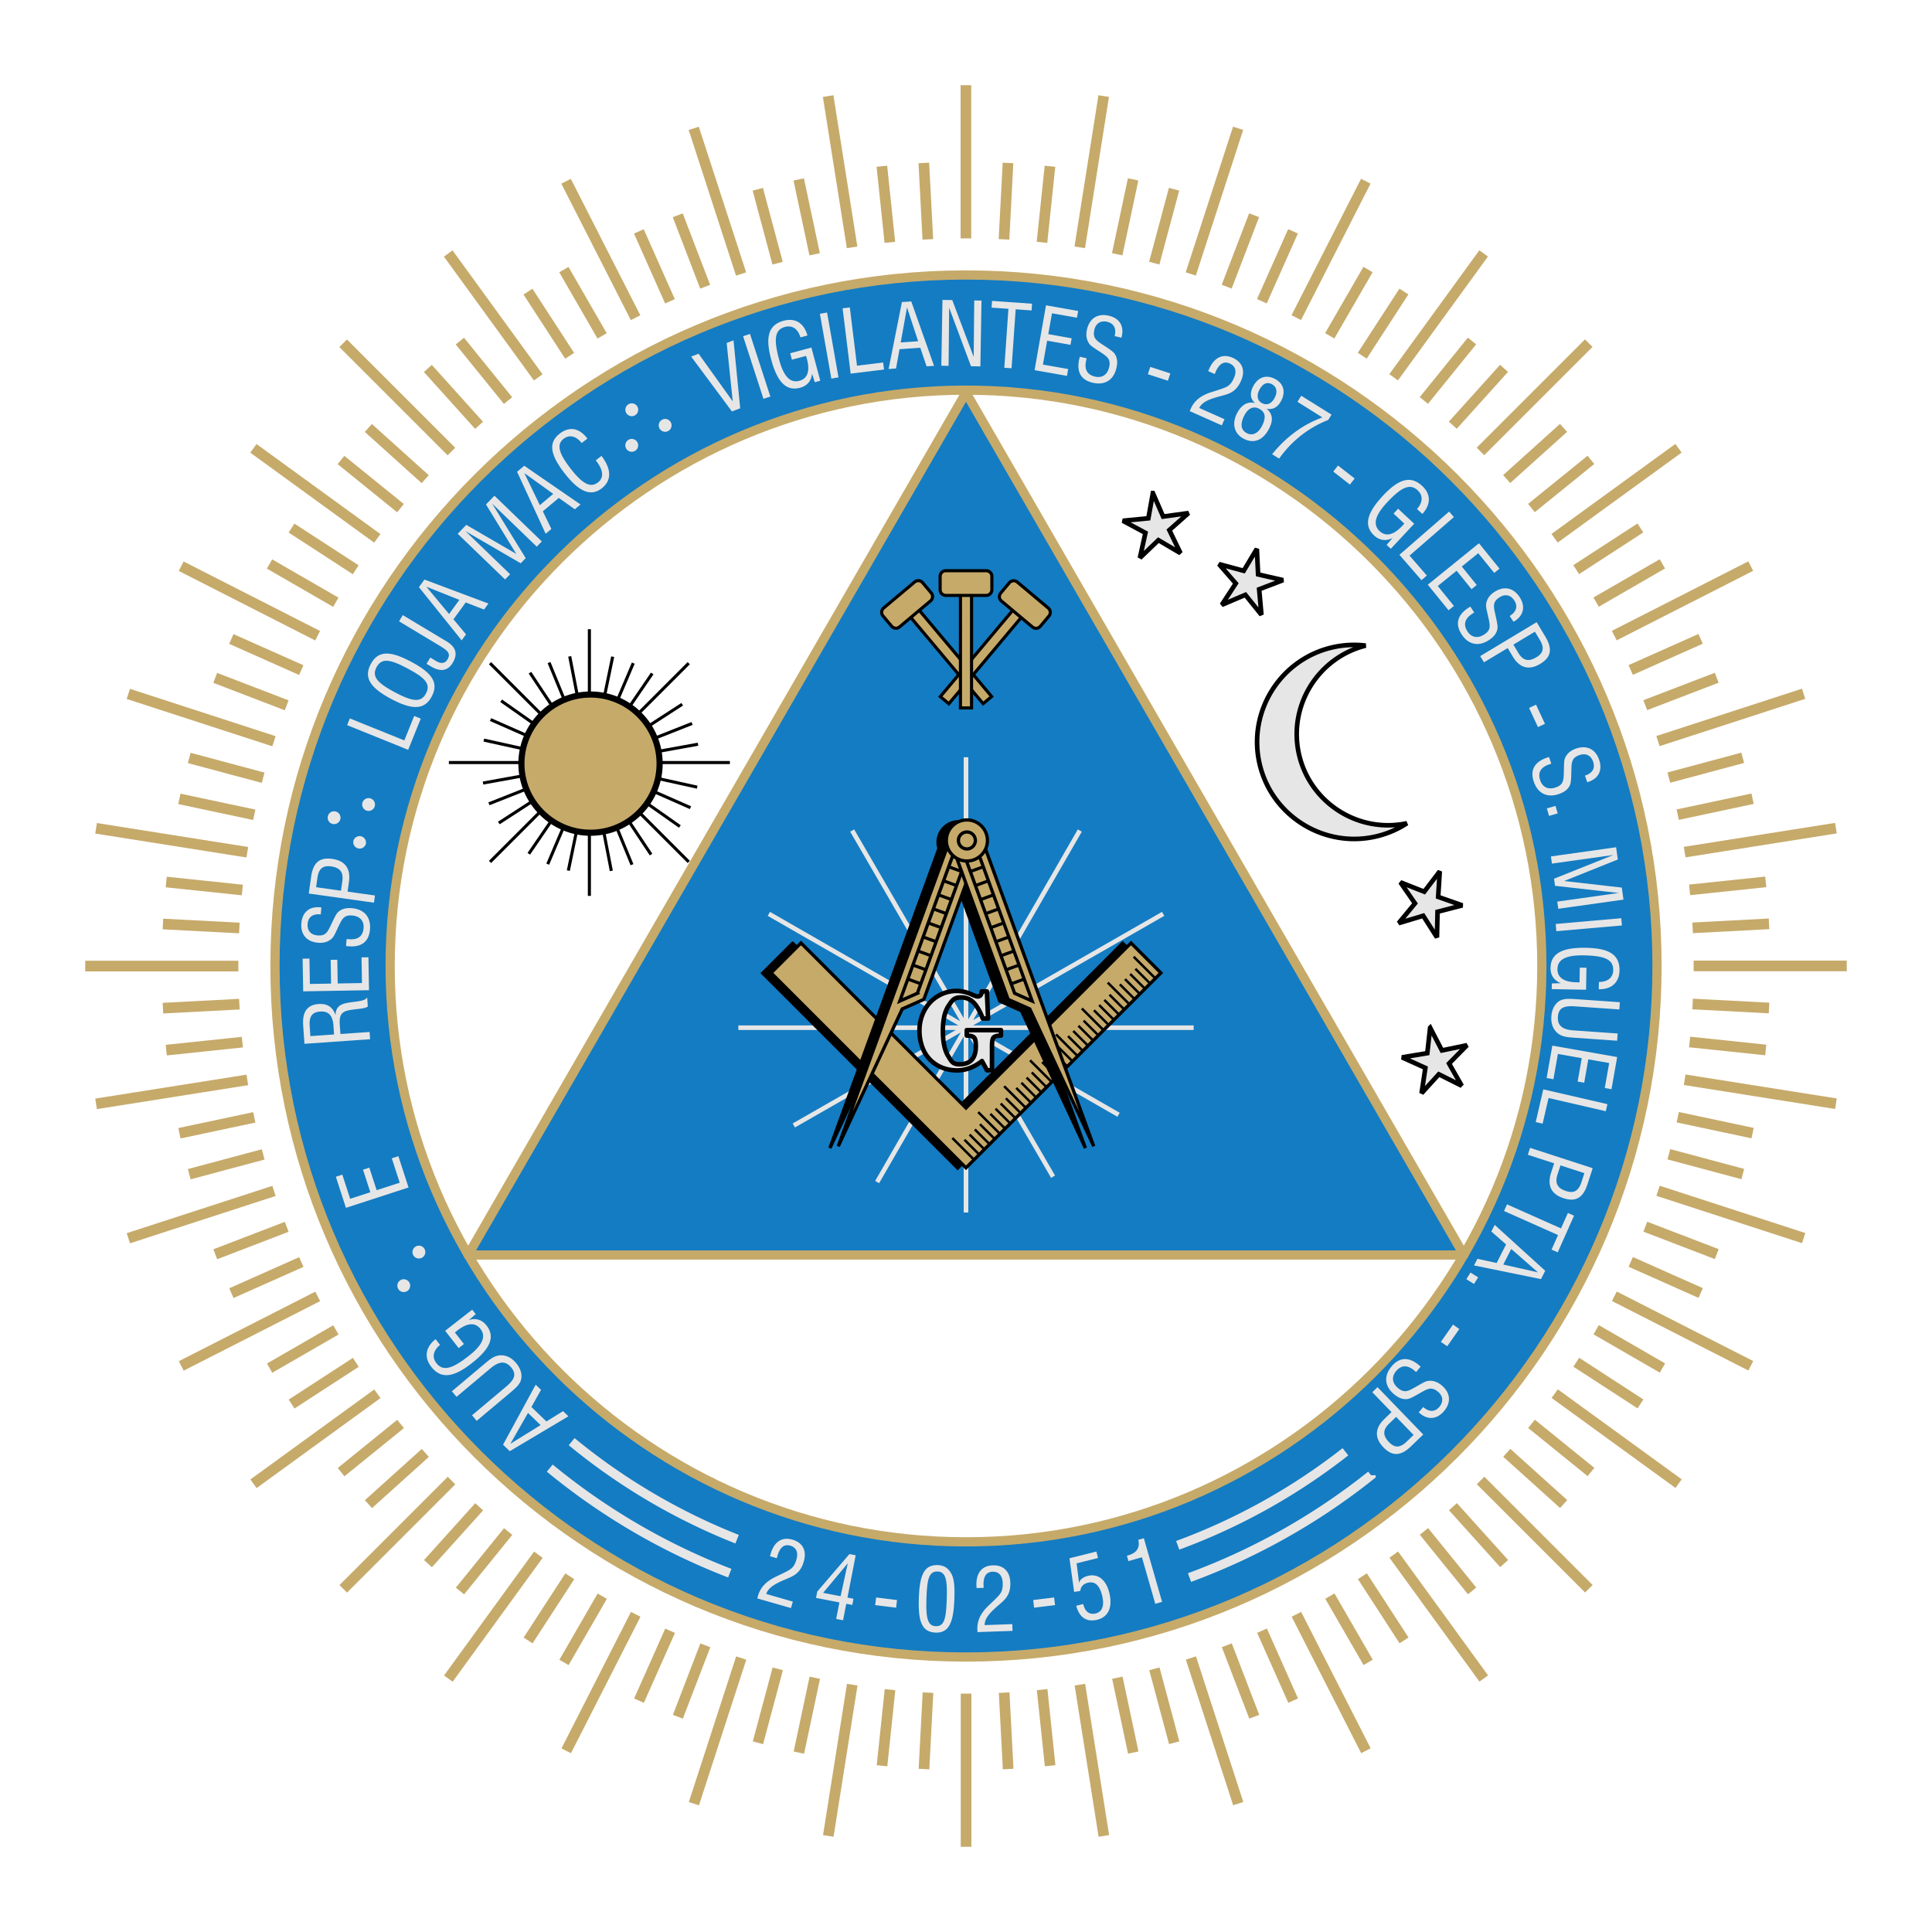 <svg xmlns="http://www.w3.org/2000/svg" width="2500" height="2500" viewBox="0 0 192.756 192.756"><path fill-rule="evenodd" clip-rule="evenodd" fill="#fff" d="M0 0h192.756v192.756H0V0z"/><path d="M96.378 27.435c37.972 0 68.942 30.97 68.942 68.943s-30.971 68.943-68.942 68.943c-37.973 0-68.943-30.971-68.943-68.943 0-37.973 30.97-68.943 68.943-68.943zm0 11.49c31.644 0 57.452 25.809 57.452 57.453 0 31.644-25.809 57.452-57.452 57.452-31.644 0-57.453-25.809-57.453-57.452 0-31.644 25.809-57.453 57.453-57.453z" fill-rule="evenodd" clip-rule="evenodd" fill="#147cc2" stroke="#c6aa6a" stroke-width=".919" stroke-miterlimit="2.613"/><path d="M134.235 144.844a61.62 61.62 0 0 1-16.735 9.332m19.291-6.99a65.043 65.043 0 0 1-18.114 10.207M73.54 153.565a61.65 61.65 0 0 1-16.506-9.729m15.775 13.118a64.995 64.995 0 0 1-17.958-10.479" fill="none" stroke="#e6e6e7" stroke-width=".919" stroke-miterlimit="2.613"/><path d="M56.712 141.305l-.533-.516-1.663 1.03-1.496-1.444.958-1.709-.533-.516-3.256 5.987.671.649 5.852-3.481zm-2.776.877l-3.019 1.87 1.762-3.084 1.257 1.214zM47.559 141.757l3.284-2.756c.616-.517 1.034-.89 1.144-1.358.125-.516-.041-1.106-.489-1.643-.433-.516-.942-.783-1.5-.781-.639 0-1.074.363-1.629.829l-3.285 2.759.466.556 3.385-2.843c.85-.713 1.494-.774 2.054-.104.59.702.339 1.231-.511 1.946l-3.385 2.841.466.554zM47.461 131.112l-.35-.447-2.698 2.108 1.35 1.729.522-.41-.903-1.156.234-.182c.998-.781 1.795-.838 2.316-.171.591.757.205 1.625-1.172 2.701-1.603 1.253-2.545 1.579-3.218.719-.457-.585-.332-1.247.361-1.824l-.447-.571c-1.006.8-1.162 1.819-.431 2.755.974 1.245 2.207 1.079 4.037-.351 1.852-1.445 2.364-2.636 1.478-3.771-.458-.585-1.089-.767-1.771-.533l.692-.596zM40.761 118.476l-1.015-3.123-.657.212.791 2.435-2.301.746-.731-2.251-.631.206.732 2.25-2.011.656-.784-2.411-.646.21 1.006 3.101 6.247-2.031zM36.925 103.684l-.051-.723-2.909.203-.065-.923c-.068-.984.162-1.334 1.079-1.477.831-.128 1.418-.125 1.718-.339l-.062-.906c-.28.388-.938.363-1.942.53-.838.138-1.207.504-1.217 1.24-.267-.812-.809-1.178-1.689-1.116-1.141.08-1.633.789-1.54 2.13l.128 1.839 6.55-.458zm-3.596-.475l-2.362.165-.071-1.02c-.063-.923.229-1.372 1.047-1.43.854-.06 1.255.402 1.325 1.403l.061.882zM36.815 98.791l-.056-3.283-.69.011.045 2.56-2.42.042-.041-2.368-.664.012.041 2.368-2.113.036-.043-2.532-.682.011.057 3.258 6.566-.115zM34.522 94.382c.07.006.147.022.217.027 1.323.117 2.066-.449 2.173-1.668.106-1.226-.553-2.021-1.796-2.129-.593-.051-1.032.068-1.366.372-.229.207-.447.707-.78 1.403-.323.684-.552 1.005-1.309.938-.654-.057-1.028-.484-.968-1.164.057-.652.499-.999 1.239-.935l.07.008.062-.698-.166-.013c-1.053-.093-1.737.514-1.83 1.575-.099 1.132.53 1.861 1.661 1.96.583.051 1.044-.102 1.397-.438.21-.201.402-.685.722-1.348.332-.682.552-.997 1.3-.931.766.067 1.188.543 1.126 1.265-.072.808-.568 1.178-1.455 1.1l-.235-.021-.062.697zM37.311 90.061l.1-.718-2.734-.384.138-.977c.186-1.323-.383-2.109-1.672-2.29-1.28-.181-1.907.393-2.103 1.786l-.234 1.669 6.505.914zm-3.292-1.195l-2.481-.349.128-.917c.128-.908.516-1.277 1.363-1.158.899.127 1.249.581 1.125 1.463l-.135.961zM40.725 74.809l1.256-3.11-.657-.265-.985 2.439-5.436-2.196-.271.671 6.093 2.461zM39.04 69.739c2.082 1.108 3.315 1.1 4.028-.242.725-1.366.063-2.352-2.053-3.476-2.098-1.115-3.296-1.13-4.027.243-.72 1.358-.032 2.369 2.052 3.475zm.356-.67c-1.697-.902-2.334-1.547-1.829-2.497.513-.964 1.372-.793 3.091.121 1.729.919 2.351 1.536 1.839 2.5-.5.941-1.381.791-3.101-.124zM42.556 66.228l.458.273c.936.562 1.668.431 2.146-.362.535-.891.338-1.58-.598-2.144l-4.375-2.626-.373.62 3.945 2.372c.871.522 1.259.807.887 1.429-.252.419-.645.46-1.169.144l-.545-.328-.376.622zM46.059 63.889l.437-.6-1.254-1.502 1.225-1.682 1.826.71.435-.6-6.383-2.393-.549.757 4.263 5.31zm-1.255-2.628l-2.271-2.728 3.297 1.316-1.026 1.412zM53.553 54.542l.504-.522-4.726-4.562-.843.873 3.021 4.932-4.987-2.897-.856.887 4.726 4.561.504-.521-4.456-4.301 5.512 3.208.497-.515-3.351-5.445 4.455 4.302zM54.442 53.253l.569-.478-.852-1.761 1.593-1.336 1.601 1.133.567-.478-5.614-3.864-.716.601 2.852 6.183zM53.86 50.4l-1.544-3.198 2.883 2.074L53.86 50.4zM59.438 45.931l.063.083c.705.901.75 1.654.172 2.105-.771.603-1.572.131-2.718-1.335-1.184-1.515-1.463-2.426-.727-3.001.564-.441 1.238-.303 1.804.421l.57-.447-.047-.062c-.798-1.018-1.775-1.163-2.719-.427-1.156.904-.943 2.113.52 3.984 1.419 1.817 2.598 2.316 3.678 1.472.992-.774.993-1.906-.026-3.238l-.57.445zM73.026 41.051l.823-.315-.665-6.779-.685.263.608 5.827-3.406-4.754-.743.284 4.068 5.474zM76.169 39.791l.69-.225-2.031-6.246-.689.224 2.03 6.247zM81.292 38.133l.548-.147-.886-3.308-2.117.567.172.641 1.417-.379.077.287c.328 1.223.07 1.979-.749 2.199-.929.249-1.575-.446-2.027-2.133-.529-1.965-.46-2.96.595-3.244.718-.191 1.278.182 1.538 1.045l.7-.188c-.341-1.239-1.219-1.781-2.366-1.474-1.528.409-1.858 1.61-1.257 3.854.609 2.269 1.503 3.205 2.895 2.832.716-.192 1.131-.701 1.184-1.42l.276.868zM82.943 37.773l.713-.126-1.139-6.467-.715.125 1.141 6.468zM84.87 37.279l3.328-.409-.086-.702-2.609.32-.715-5.816-.721.089.803 6.518zM88.657 36.817l.74-.052.348-1.924 2.073-.146.629 1.856.74-.053-2.27-6.425-.932.065-1.328 6.679zm1.206-2.649l.631-3.493 1.11 3.37-1.741.123zM93.916 36.488l.724.014.057-5.801 2.178 5.839.936.017.113-6.568-.724-.013-.055 5.633-2.138-5.671-.977-.017-.114 6.567zM100.201 36.693l.722.049.412-5.882 1.586.112.047-.671-3.991-.28-.047.671 1.681.118-.41 5.883zM103.219 36.93l3.234.569.119-.68-2.52-.444.421-2.384 2.331.413.115-.654-2.331-.412.367-2.081 2.494.44.117-.672-3.207-.564-1.14 6.469zM107.74 35.592c-.016.068-.043.143-.059.211-.299 1.293.158 2.108 1.35 2.384 1.2.276 2.078-.265 2.359-1.482.133-.58.076-1.031-.178-1.403-.174-.257-.637-.542-1.283-.969-.631-.415-.916-.687-.745-1.428.146-.638.623-.95 1.285-.797.64.148.922.635.754 1.357l-.016.068.682.157.036-.162c.238-1.03-.267-1.792-1.306-2.031-1.105-.255-1.917.265-2.171 1.372-.133.571-.046 1.048.24 1.444.169.237.62.493 1.233.904.629.422.908.684.739 1.417-.172.749-.702 1.104-1.408.94-.792-.185-1.088-.728-.887-1.595l.053-.23-.678-.157zM114.523 37.336l2.002.649.238-.731-2.002-.649-.238.731zM118.706 41.021l3.19 1.419.273-.614-2.521-1.123c.261-.544.865-.83 1.839-1.104.568-.158 1.07-.259 1.436-.497.411-.258.673-.609.89-1.095.465-1.045.13-1.883-.827-2.309-.974-.434-1.825-.067-2.351 1.114-.032.071-.056.147-.088.218l.646.289c.05-.112.07-.179.08-.203.37-.83.839-1.109 1.421-.85.558.249.723.761.409 1.463-.194.44-.425.719-.766.883-.386.182-.911.331-1.56.54-.982.317-1.628.843-1.979 1.632-.033.081-.066.153-.092.237zM125.216 40.222c-.686-.212-1.361.15-1.801 1.014-.543 1.066-.265 2.062.691 2.549.988.504 1.913.152 2.512-1.024.433-.848.358-1.475-.255-1.982.639.13 1.134-.149 1.479-.826.46-.902.192-1.724-.655-2.156-.879-.448-1.69-.166-2.171.776-.34.669-.274 1.212.2 1.649zm-1.073 1.237c.373-.731.907-.97 1.467-.684.639.326.732.874.304 1.713-.384.756-.956 1.013-1.502.737-.607-.309-.709-.901-.269-1.766zm2.736-3.134c.489.25.607.75.306 1.342-.313.615-.769.814-1.274.557-.451-.23-.564-.738-.275-1.307.324-.639.76-.838 1.243-.592zM126.921 45.319l.696.435c1.269-1.784 2.955-3.098 4.897-3.851l.334-.534-3.021-1.887-.38.607 2.488 1.556c-1.939.712-3.605 1.927-5.014 3.674zM133.021 47.05l1.659 1.296.473-.605-1.658-1.297-.474.606zM138.343 54.367l.417.387 2.334-2.502-1.604-1.497-.453.485 1.073 1.002-.202.218c-.863.926-1.643 1.108-2.261.53-.704-.655-.458-1.574.733-2.852 1.388-1.488 2.269-1.957 3.066-1.213.543.507.522 1.181-.071 1.857l.53.495c.869-.945.864-1.977-.005-2.787-1.156-1.079-2.349-.722-3.933.977-1.603 1.718-1.923 2.974-.869 3.956.543.507 1.194.588 1.832.252l-.587.692zM139.621 55.353l2.201 2.531.532-.464-1.723-1.985 4.423-3.845-.476-.548-4.957 4.311zM142.453 58.336l2.068 2.552.536-.433-1.611-1.99 1.88-1.524 1.489 1.842.517-.418-1.49-1.842 1.643-1.329 1.594 1.968.528-.429-2.049-2.532-5.105 4.135zM146.699 60.524c-.059.038-.13.073-.188.111-1.113.725-1.35 1.628-.684 2.654.671 1.032 1.679 1.252 2.727.572.498-.323.771-.688.846-1.133.053-.305-.081-.831-.249-1.588-.166-.737-.183-1.131.455-1.545.549-.356 1.107-.252 1.479.32.356.549.221 1.095-.402 1.501l-.059.038.38.585.141-.091c.886-.575 1.053-1.476.472-2.368-.619-.953-1.563-1.142-2.517-.523-.49.319-.759.722-.83 1.206-.042.289.104.786.261 1.51.157.741.178 1.124-.452 1.533-.646.417-1.271.304-1.666-.305-.443-.681-.278-1.276.471-1.765l.196-.128-.381-.584zM147.681 65.46l.374.62 2.366-1.423.508.848c.688 1.146 1.625 1.398 2.74.729 1.108-.666 1.234-1.509.511-2.714l-.869-1.445-5.63 3.385zm3.309-1.145l2.148-1.291.477.793c.473.786.403 1.319-.331 1.758-.777.469-1.336.337-1.795-.428l-.499-.832zM152.554 70.631l.889 1.911.698-.325-.89-1.91-.697.324zM154.547 75.531c-.065.022-.144.039-.21.062-1.255.434-1.702 1.252-1.305 2.408.402 1.165 1.325 1.622 2.507 1.216.561-.194.915-.482 1.096-.894.125-.284.122-.829.143-1.602.018-.753.096-1.143.813-1.39.62-.213 1.136.024 1.357.671.214.619-.05 1.115-.751 1.357l-.066.023.228.661.157-.054c.999-.345 1.377-1.176 1.031-2.184-.37-1.076-1.242-1.487-2.315-1.117-.554.191-.911.517-1.098.968-.11.271-.089.791-.112 1.528-.025.757-.099 1.134-.81 1.378-.727.251-1.306-.011-1.542-.697-.265-.769.039-1.308.881-1.597l.223-.077-.227-.66zM154.332 80.654l.215.748.864-.248-.214-.747-.865.247zM155.369 89.953l.101.717 6.505-.914-.169-1.201-5.746-.657 5.351-2.146-.172-1.221-6.504.915.101.718 6.133-.861-5.92 2.367.098.709 6.355.712-6.133.862zM155.213 92.185l.062.722 6.544-.572-.062-.723-6.544.573zM154.827 98.118l-.01.567 3.425.061.039-2.193-.664-.012-.026 1.468-.297-.006c-1.266-.021-1.922-.479-1.907-1.325.018-.96.863-1.392 2.61-1.361 2.034.035 2.972.376 2.953 1.467-.014.742-.527 1.179-1.427 1.189l-.014.725c1.284.014 2.047-.682 2.068-1.868.027-1.581-1.036-2.228-3.358-2.268-2.35-.041-3.497.559-3.521 2-.014.742.364 1.282 1.039 1.529l-.91.027zM161.611 99.992l-4.277-.3c-.801-.056-1.36-.077-1.764.183-.448.284-.742.824-.791 1.521-.047.671.135 1.217.538 1.604.458.443 1.024.483 1.748.534l4.277.299.05-.722-4.407-.31c-1.106-.077-1.613-.48-1.552-1.351.064-.916.613-1.123 1.719-1.046l4.409.309.05-.721zM154.876 104.322l-.569 3.234.679.119.445-2.521 2.382.421-.411 2.331.654.115.412-2.331 2.08.368-.44 2.494.671.118.566-3.208-6.469-1.14zM153.973 108.685l-.756 3.266.69.159.593-2.561 5.71 1.318.163-.706-6.4-1.476zM152.656 114.522l-.224.69 2.626.852-.305.939c-.413 1.271.011 2.143 1.249 2.545 1.229.398 1.946-.056 2.38-1.394l.521-1.603-6.247-2.029zm3.033 1.748l2.384.775-.285.881c-.284.872-.729 1.167-1.543.903-.864-.28-1.131-.79-.855-1.637l.299-.922zM150.354 120.16l-.295.663 5.387 2.398-.646 1.451.614.274 1.628-3.655-.614-.271-.687 1.538-5.387-2.398zM149.126 122.207l-.337.661 1.473 1.289-.943 1.852-1.916-.416-.339.661 6.679 1.362.424-.831-5.041-4.578zm1.65 2.4l2.671 2.339-3.464-.783.793-1.556zM146.71 126.964l-.412.66.763.476.414-.66-.765-.476zM144.965 132.154l-1.207 1.725.63.439 1.207-1.723-.63-.441zM141.737 136.354c-.054-.045-.109-.102-.161-.146-1.018-.854-1.953-.815-2.738.121-.791.943-.709 1.971.25 2.774.453.382.884.536 1.33.479.309-.039.773-.322 1.446-.703.656-.375 1.029-.506 1.611-.018.501.421.563.985.126 1.508-.422.501-.983.532-1.553.056l-.053-.045-.449.534.128.107c.81.679 1.717.575 2.402-.241.729-.869.633-1.829-.235-2.559-.449-.376-.913-.516-1.396-.442-.289.044-.723.33-1.366.69-.664.368-1.024.499-1.601.016-.588-.493-.662-1.126-.196-1.682.523-.622 1.142-.64 1.825-.066l.18.152.45-.535zM137.434 138.396l-.521.504 1.918 1.986-.709.684c-.963.93-.999 1.897-.094 2.834.898.93 1.746.864 2.758-.112l1.212-1.171-4.564-4.725zm1.857 2.967l1.742 1.803-.666.643c-.659.638-1.192.69-1.786.074-.632-.653-.627-1.228.013-1.846l.697-.674zM41.249 125.257a.64.64 0 1 1 1.09-.673.64.64 0 0 1-1.09.673zM43.297 128.573a.64.64 0 1 1 0 0zM39.747 128.619a.64.64 0 1 1 1.089-.672.64.64 0 0 1-1.089.672zM36.15 80.121a.643.643 0 0 1 .771-.476.64.64 0 1 1-.771.476zM35.252 83.914a.642.642 0 0 1 .771-.476.643.643 0 0 1 .476.771.642.642 0 0 1-1.247-.295zM32.709 81.435a.643.643 0 0 1 .771-.476.643.643 0 0 1 .476.771.643.643 0 0 1-.771.476.643.643 0 0 1-.476-.771zM66.033 41.889a.64.64 0 1 1 .657 1.1.64.64 0 0 1-.657-1.1zM62.688 43.89a.641.641 0 1 1 .656 1.101.641.641 0 0 1-.656-1.101zM62.693 40.339a.641.641 0 1 1 .656 1.101.641.641 0 0 1-.656-1.101z" fill-rule="evenodd" clip-rule="evenodd" fill="#e6e6e7"/><path fill-rule="evenodd" clip-rule="evenodd" fill="#147cc2" stroke="#c6aa6a" stroke-width=".919" stroke-linejoin="round" stroke-miterlimit="2.613" d="M96.378 39.169l24.838 43.021 24.837 43.02H46.702L71.54 82.19l24.838-43.021z"/><path fill="none" stroke="#000" stroke-width=".307" stroke-miterlimit="2.613" d="M58.803 62.779V89.38M48.89 66.167l19.826 19.826"/><path fill="none" stroke="#000" stroke-width=".306" stroke-miterlimit="2.613" d="M52.875 67.115L64.957 85.26M54.777 66.104l8.278 20.166M56.841 65.487l4.15 21.4M61.128 65.515l-4.424 21.344M63.183 66.158l-8.535 20.058M65.072 67.193L52.759 85.181M68.064 70.264L49.768 82.111M69.051 72.178l-20.27 8.018M69.642 74.25L48.19 78.125M69.559 78.536l-21.287-4.697M68.889 80.583l-19.947-8.791M67.83 82.458L50.001 69.916"/><path fill="none" stroke="#000" stroke-width=".307" stroke-miterlimit="2.613" d="M44.783 76.08h28.038M48.89 85.993l19.826-19.826"/><path d="M58.916 69.293c3.797 0 6.894 3.097 6.894 6.895 0 3.797-3.097 6.894-6.894 6.894s-6.895-3.097-6.895-6.894c0-3.798 3.098-6.895 6.895-6.895z" fill-rule="evenodd" clip-rule="evenodd" fill="#c6aa6a" stroke="#000" stroke-width=".613" stroke-miterlimit="2.613"/><path fill-rule="evenodd" clip-rule="evenodd" fill="#e6e6e7" stroke="#000" stroke-width=".46" stroke-miterlimit="2.613" d="M115.025 49.195l1.021 2.343 2.532-.347-1.913 1.696 1.113 2.301-2.204-1.295-1.845 1.769.552-2.496-2.254-1.208 2.545-.247.453-2.516zM125.396 54.757l.126 2.553 2.493.571-2.389.91.227 2.546-1.604-1.991-2.351 1.003 1.398-2.141-1.68-1.926 2.467.668 1.313-2.193zM143.645 86.934l-.159 2.551 2.412.844-2.474.639-.058 2.555-1.372-2.157-2.448.736 1.628-1.972-1.456-2.101 2.378.939 1.549-2.034zM142.685 102.532l1.176 2.269 2.504-.518-1.794 1.822 1.266 2.221-2.286-1.144-1.721 1.89.381-2.527-2.329-1.053 2.521-.419.282-2.541zM132.907 64.594a9.62 9.62 0 0 1 3.343-.182c-4.786 1.207-7.762 6.059-6.639 10.886 1.122 4.827 5.933 7.869 10.76 6.84a9.608 9.608 0 0 1-3.079 1.312c-5.193 1.207-10.413-2.043-11.621-7.236-1.207-5.192 2.043-10.412 7.236-11.62z"/><path fill-rule="evenodd" clip-rule="evenodd" fill="#c6aa6a" stroke="#000" stroke-width=".312" stroke-miterlimit="2.613" d="M90.344 60.978l.848-.712 7.743 9.226-.849.712-7.742-9.226z"/><path d="M88.164 60.659l3.094-2.596a.563.563 0 0 1 .79.069l.863 1.028a.563.563 0 0 1-.069.791l-3.094 2.596a.563.563 0 0 1-.79-.069l-.863-1.028a.563.563 0 0 1 .069-.791zM101.559 60.274l.848.712-7.742 9.227-.849-.712 7.743-9.227z" fill-rule="evenodd" clip-rule="evenodd" fill="#c6aa6a" stroke="#000" stroke-width=".312" stroke-miterlimit="2.613"/><path d="M101.494 58.072l3.094 2.596a.563.563 0 0 1 .068.791l-.862 1.028a.562.562 0 0 1-.79.069L99.91 59.96a.562.562 0 0 1-.069-.79l.862-1.028a.563.563 0 0 1 .791-.07zM95.824 58.585h1.107V70.63h-1.107V58.585z" fill-rule="evenodd" clip-rule="evenodd" fill="#c6aa6a" stroke="#000" stroke-width=".312" stroke-miterlimit="2.613"/><path d="M94.358 56.94h4.039c.309 0 .561.252.561.561v1.342a.563.563 0 0 1-.561.561h-4.039a.563.563 0 0 1-.561-.561v-1.342c0-.309.253-.561.561-.561z" fill-rule="evenodd" clip-rule="evenodd" fill="#c6aa6a" stroke="#000" stroke-width=".312" stroke-miterlimit="2.613"/><path fill="none" stroke="#c6aa6a" stroke-width="1.062" stroke-miterlimit="2.613" d="M9.584 82.639l15.091 2.39M12.802 69.23l14.531 4.722M18.078 56.491l13.613 6.936M25.282 44.732l12.36 8.981"/><path fill="none" stroke="#c6aa6a" stroke-width="1.071" stroke-miterlimit="2.613" d="M34.236 34.247L45.04 45.05"/><path fill="none" stroke="#c6aa6a" stroke-width="1.062" stroke-miterlimit="2.613" d="M44.721 25.291l8.98 12.36M56.478 18.085l6.935 13.613M69.216 12.807l4.722 14.53M82.624 9.587l2.39 15.09M96.37 8.504v15.278M110.117 9.585l-2.39 15.09M123.525 12.802l-4.721 14.531M136.265 18.078l-6.936 13.613M148.023 25.282l-8.98 12.361M158.509 34.236L147.705 45.04M167.465 44.721l-12.361 8.98M174.671 56.478l-13.613 6.935M179.948 69.216l-14.53 4.722M183.169 82.624l-15.09 2.39M184.252 96.37h-15.278M183.171 110.117l-15.09-2.39M179.953 123.525l-14.53-4.72M174.678 136.265l-13.614-6.936M167.474 148.023l-12.361-8.98"/><path fill="none" stroke="#c6aa6a" stroke-width="1.063" stroke-miterlimit="2.613" d="M158.52 158.509l-10.804-10.804"/><path fill="none" stroke="#c6aa6a" stroke-width="1.062" stroke-miterlimit="2.613" d="M148.035 167.465l-8.98-12.361M136.278 174.671l-6.936-13.613M123.539 179.948l-4.721-14.53M110.132 183.169l-2.391-15.09M96.385 184.252v-15.278M82.639 183.171l2.39-15.09M69.23 179.953l4.721-14.53M56.491 174.678l6.935-13.614M44.732 167.474l8.981-12.361M34.247 158.52l10.803-10.804M25.291 148.035l12.36-8.98M18.084 136.278l13.614-6.936M12.807 123.539l14.53-4.721M9.586 110.132l15.091-2.39M8.504 96.386h15.278M16.256 92.187l7.625.399M16.585 87.999l7.594.798M17.898 79.704l7.469 1.588M18.879 75.62l7.374 1.976M21.473 67.633l7.128 2.736M23.08 63.752l6.975 3.105M26.892 56.269l6.612 3.817M29.086 52.687l6.403 4.159M34.021 45.893l5.934 4.804M36.75 42.698l5.673 5.11M42.688 36.76l5.108 5.674M45.881 34.031l4.805 5.934M52.675 29.095l4.158 6.403M56.256 26.899l3.817 6.613M63.738 23.086l3.106 6.975M67.619 21.479l2.736 7.127M75.605 18.883l1.976 7.375M79.689 17.901l1.588 7.469M87.984 16.587l.798 7.593M92.171 16.257l.4 7.625M100.569 16.257l-.399 7.624M104.757 16.586l-.798 7.593M113.052 17.898l-1.588 7.469M117.136 18.879l-1.976 7.374M125.123 21.473l-2.736 7.128M129.004 23.08l-3.106 6.975M136.486 26.892l-3.817 6.612M140.068 29.086l-4.158 6.404M146.863 34.022l-4.804 5.933M150.057 36.75l-5.109 5.673M155.996 42.688l-5.674 5.108M158.725 45.881l-5.934 4.806M163.661 52.675l-6.403 4.158M165.856 56.256l-6.612 3.817M169.67 63.738l-6.976 3.106M171.277 67.619l-7.128 2.736M173.873 75.605l-7.375 1.976M174.854 79.689l-7.468 1.588M176.168 87.984l-7.593.798M176.498 92.171l-7.624.4M176.499 100.569l-7.625-.399M176.17 104.757l-7.594-.798M174.857 113.052l-7.468-1.588M173.877 117.136l-7.375-1.976M171.282 125.123l-7.128-2.736M169.676 129.004l-6.976-3.106M165.863 136.487l-6.612-3.818M163.669 140.068l-6.403-4.158M158.733 146.863l-5.933-4.804M156.006 150.058l-5.674-5.11M150.068 155.996l-5.109-5.674M146.874 158.725l-4.805-5.934M140.08 163.661l-4.157-6.403M136.5 165.856l-3.818-6.612M129.018 169.67l-3.106-6.976M125.137 171.277l-2.737-7.128M117.15 173.873l-1.976-7.375M113.066 174.854l-1.587-7.468M104.771 176.168l-.797-7.593M100.584 176.498l-.399-7.624M92.186 176.499l.4-7.624M87.999 176.17l.798-7.593M79.704 174.857l1.588-7.468M75.62 173.877l1.976-7.375M67.632 171.282l2.737-7.128M63.751 169.676l3.106-6.975M56.269 165.863l3.817-6.611M52.687 163.669l4.159-6.403M45.893 158.734l4.804-5.933M42.698 156.006l5.109-5.674M36.76 150.068l5.674-5.109M34.031 146.875l5.934-4.806M29.094 140.081l6.404-4.158M26.899 136.5l6.613-3.817M23.086 129.018l6.975-3.106M21.479 125.137l7.127-2.737M18.882 117.15l7.375-1.975M17.901 113.066l7.469-1.587M16.587 104.771l7.593-.797M16.257 100.584l7.625-.399"/><path d="M94.716 83.646a.847.847 0 0 1 0 1.691.846.846 0 0 1 0-1.691z" fill-rule="evenodd" clip-rule="evenodd" stroke="#000" stroke-width=".326" stroke-miterlimit="2.613"/><path fill="none" stroke="#e6e6e7" stroke-width=".459" stroke-miterlimit="2.613" d="M96.378 120.976V75.55M119.09 102.533H73.665M111.6 111.221L76.708 91.176M105.065 117.399L85.021 82.863M116.048 91.176l-36.85 21.112M107.734 82.863l-20.222 35.07"/><path fill-rule="evenodd" clip-rule="evenodd" stroke="#000" stroke-width=".326" stroke-miterlimit="2.613" d="M79.082 94.108l16.463 16.463 16.463-16.463 2.982 2.983-19.445 19.446-19.446-19.445 2.983-2.984z"/><path fill-rule="evenodd" clip-rule="evenodd" fill="#c6aa6a" stroke="#000" stroke-width=".326" stroke-miterlimit="2.613" d="M79.915 94.084l16.462 16.463 16.464-16.463 2.982 2.982-19.446 19.447-19.445-19.447 2.983-2.982z"/><path fill="none" stroke="#000" stroke-width=".245" stroke-miterlimit="2.613" d="M95.016 113.541l2.126 2.125"/><path d="M96.222 113.713l1.437 1.437m-.921-1.954l1.438 1.437m-.92-1.953l1.437 1.437m-.921-1.955l1.437 1.438" fill="none" stroke="#000" stroke-width=".243" stroke-miterlimit="2.613"/><path fill="none" stroke="#000" stroke-width=".245" stroke-miterlimit="2.613" d="M97.6 110.957l2.126 2.125"/><path d="M98.807 111.129l1.436 1.437m-.92-1.954l1.437 1.437m-.92-1.953l1.437 1.436m-.921-1.954l1.437 1.437" fill="none" stroke="#000" stroke-width=".243" stroke-miterlimit="2.613"/><path fill="none" stroke="#000" stroke-width=".245" stroke-miterlimit="2.613" d="M100.185 108.372l2.126 2.126"/><path d="M101.391 108.545l1.437 1.437m-.921-1.955l1.437 1.438m-.92-1.954l1.437 1.437m-.92-1.954l1.436 1.437" fill="none" stroke="#000" stroke-width=".243" stroke-miterlimit="2.613"/><path fill="none" stroke="#000" stroke-width=".245" stroke-miterlimit="2.613" d="M102.769 105.788l2.126 2.126"/><path d="M103.975 105.96l1.437 1.437m-.921-1.954l1.437 1.437m-.919-1.953l1.437 1.437m-.921-1.954l1.437 1.437" fill="none" stroke="#000" stroke-width=".243" stroke-miterlimit="2.613"/><path fill="none" stroke="#000" stroke-width=".245" stroke-miterlimit="2.613" d="M105.354 103.204l2.125 2.126"/><path d="M106.559 103.376l1.438 1.437m-.921-1.954l1.437 1.437m-.92-1.953l1.437 1.437m-.921-1.954l1.437 1.436" fill="none" stroke="#000" stroke-width=".243" stroke-miterlimit="2.613"/><path fill="none" stroke="#000" stroke-width=".245" stroke-miterlimit="2.613" d="M107.938 100.619l2.125 2.126"/><path d="M109.143 100.792l1.438 1.437m-.921-1.954l1.437 1.437m-.92-1.953l1.437 1.436m-.921-1.954l1.437 1.437" fill="none" stroke="#000" stroke-width=".243" stroke-miterlimit="2.613"/><path fill="none" stroke="#000" stroke-width=".245" stroke-miterlimit="2.613" d="M110.521 98.035l2.126 2.126"/><path d="M111.728 98.208l1.437 1.437m-.921-1.955l1.437 1.437m-.92-1.953l1.437 1.437m-.92-1.954l1.437 1.437" fill="none" stroke="#000" stroke-width=".243" stroke-miterlimit="2.613"/><path fill="none" stroke="#000" stroke-width=".245" stroke-miterlimit="2.613" d="M113.105 95.451l2.126 2.126"/><path d="M97.972 105.86a4.562 4.562 0 0 1-1.223.703c-.411.152-.84.229-1.288.229a3.95 3.95 0 0 1-1.423-.259 3.485 3.485 0 0 1-1.176-.74 3.456 3.456 0 0 1-.834-1.293 4.73 4.73 0 0 1-.293-1.682c0-.577.105-1.121.315-1.631.209-.512.509-.955.897-1.33a3.595 3.595 0 0 1 1.148-.732 3.541 3.541 0 0 1 1.328-.261c.18 0 .364.016.55.048.187.033.385.083.597.151.104.034.269.103.493.203.224.1.384.151.482.151a.352.352 0 0 0 .291-.129c.067-.085.105-.21.111-.374h.512l.123 2.705h-.531c-.29-.751-.604-1.29-.938-1.616a1.693 1.693 0 0 0-1.225-.489c-.729 0-.879.28-1.255.843-.375.562-.563 1.389-.563 2.48 0 1.106.172 1.94.516 2.501.344.562.456.844 1.137.844.553 0 .964-.149 1.233-.449.271-.297.405-.752.405-1.363 0-.406-.046-.674-.137-.804-.092-.129-.266-.204-.521-.226l-.251-.021v-.543h3.414v.543l-.256.021c-.246.021-.414.089-.504.202-.09.114-.135.4-.135.857v2.381h-.502l-.497-.92z" fill-rule="evenodd" clip-rule="evenodd" fill="#e6e6e7" stroke="#000" stroke-width=".451" stroke-linejoin="round" stroke-miterlimit="2.613"/><path d="M75.559 159.475l3.357.963.185-.646-2.653-.762c.183-.575.743-.94 1.668-1.349.539-.235 1.023-.405 1.353-.692.37-.312.581-.696.728-1.209.314-1.101-.132-1.883-1.14-2.171-1.025-.294-1.816.188-2.174 1.43-.021.076-.035.153-.055.229l.68.195c.033-.117.043-.187.051-.213.25-.872.676-1.214 1.289-1.038.588.17.821.654.609 1.393-.131.462-.321.771-.635.981-.358.232-.857.453-1.469.749-.929.452-1.496 1.062-1.733 1.894a1.88 1.88 0 0 0-.061.246zM83.424 161.521l.688.133.319-1.646.602.116.119-.617-.6-.116.82-4.22-.626-.121-3.211 3.745-.122.626 2.333.452-.322 1.648zm-1.3-2.603l2.459-2.948-.718 3.286-1.741-.338zM87.315 160.143l2.09.256.093-.762-2.088-.257-.095.763zM91.673 159.442c-.082 2.304.283 3.393 1.68 3.442 1.318.045 1.782-1.015 1.862-3.31.041-1.162 0-1.984-.271-2.51-.302-.597-.737-.89-1.384-.913-1.368-.047-1.808 1.013-1.887 3.291zm.76.009c.064-1.851.233-2.692 1.107-2.661.846.028.981.897.917 2.74-.064 1.851-.201 2.746-1.099 2.715-.838-.029-.992-.899-.925-2.794zM97.529 162.835l3.491-.122-.023-.673-2.759.098c-.003-.604.415-1.126 1.169-1.799.441-.391.851-.701 1.073-1.077.256-.41.338-.842.318-1.374-.039-1.144-.707-1.749-1.756-1.712-1.064.036-1.668.739-1.623 2.031.003.078.015.156.016.235l.708-.024c-.004-.123-.017-.193-.017-.219-.031-.907.267-1.363.904-1.387.61-.02.983.369 1.01 1.137.017.48-.067.832-.302 1.129-.269.333-.674.696-1.165 1.168-.744.717-1.094 1.473-1.062 2.336.004.087.007.166.018.253zM103.174 160.399l2.088-.256-.094-.763-2.089.257.095.762zM107.377 160.207c.302 1.168 1.037 1.66 2.104 1.394 1.103-.275 1.551-1.26 1.188-2.71-.329-1.322-1.159-1.906-2.126-1.665-.499.123-.833.413-.885.706l-.246-1.955 2.137-.533-.161-.644-2.688.67.467 3.357.617-.099c.025-.402.293-.704.75-.817.695-.173 1.17.249 1.421 1.258.254 1.017.022 1.641-.639 1.807-.602.15-1.052-.17-1.23-.891l-.014-.051-.695.173zM115.261 160.012l.68-.193-1.819-6.348-.554.158c.184.803-.153 1.308-1.053 1.565l-.085.023.155.537 1.345-.385 1.331 4.643z" fill-rule="evenodd" clip-rule="evenodd" fill="#e6e6e7"/><path fill-rule="evenodd" clip-rule="evenodd" stroke="#000" stroke-width=".326" stroke-miterlimit="2.613" d="M94.22 83.165l2.831 1.03-5.711 15.69-2.159.956-6.382 13.704 11.421-31.38z"/><path fill-rule="evenodd" clip-rule="evenodd" stroke="#000" stroke-width=".326" stroke-miterlimit="2.613" d="M96.869 83.165l-2.83 1.03 5.71 15.69 2.16.956 6.381 13.704-11.421-31.38z"/><path d="M95.635 81.983c1.129 0 2.049.92 2.049 2.048s-.92 2.048-2.049 2.048c-1.128 0-2.048-.92-2.048-2.048s.92-2.048 2.048-2.048z" fill-rule="evenodd" clip-rule="evenodd" stroke="#000" stroke-width=".326" stroke-miterlimit="2.613"/><path fill-rule="evenodd" clip-rule="evenodd" fill="#c6aa6a" stroke="#000" stroke-width=".326" stroke-miterlimit="2.613" d="M95.053 82.987l2.831 1.031-5.711 15.689-2.159.956-6.382 13.704 11.421-31.38z"/><path fill-rule="evenodd" clip-rule="evenodd" fill="#c6aa6a" stroke="#000" stroke-width=".326" stroke-miterlimit="2.613" d="M91.525 99.103l-1.752.774 5.768-15.845 1.297.473-5.313 14.598z"/><path d="M95.097 85.057l1.327.482m-1.838.918l1.327.483m-1.836.917l1.327.483m-1.837.918l1.327.483m-1.836.918l1.327.483m-1.837.918l1.327.482m-1.837.917l1.327.483m-1.837.918l1.327.482m-1.836.919l1.327.482m-1.837.918l1.327.483" fill="none" stroke="#000" stroke-width=".307" stroke-miterlimit="2.613"/><path fill-rule="evenodd" clip-rule="evenodd" fill="#c6aa6a" stroke="#000" stroke-width=".326" stroke-miterlimit="2.613" d="M97.702 82.987l-2.83 1.031 5.71 15.689 2.16.956 6.381 13.704-11.421-31.38z"/><path fill-rule="evenodd" clip-rule="evenodd" fill="#c6aa6a" stroke="#000" stroke-width=".326" stroke-miterlimit="2.613" d="M101.229 99.103l1.752.774-5.766-15.845-1.298.473 5.312 14.598z"/><path d="M97.658 85.057l-1.326.482m1.836.918l-1.326.483m1.836.917l-1.326.483m1.836.918l-1.326.483m1.835.918l-1.326.483m1.836.918l-1.326.482m1.836.917l-1.326.483m1.836.918l-1.327.482m1.836.919l-1.326.482m1.836.918l-1.326.483" fill="none" stroke="#000" stroke-width=".307" stroke-miterlimit="2.613"/><path d="M96.468 81.806c1.128 0 2.048.92 2.048 2.048 0 1.128-.92 2.049-2.048 2.049s-2.048-.92-2.048-2.049a2.051 2.051 0 0 1 2.048-2.048z" fill-rule="evenodd" clip-rule="evenodd" fill="#c6aa6a" stroke="#000" stroke-width=".326" stroke-miterlimit="2.613"/><path d="M96.468 83.009c.466 0 .845.38.845.845a.847.847 0 0 1-.845.845.847.847 0 0 1-.845-.845c0-.465.38-.845.845-.845z" fill-rule="evenodd" clip-rule="evenodd" fill="#c6aa6a" stroke="#000" stroke-width=".326" stroke-miterlimit="2.613"/></svg>